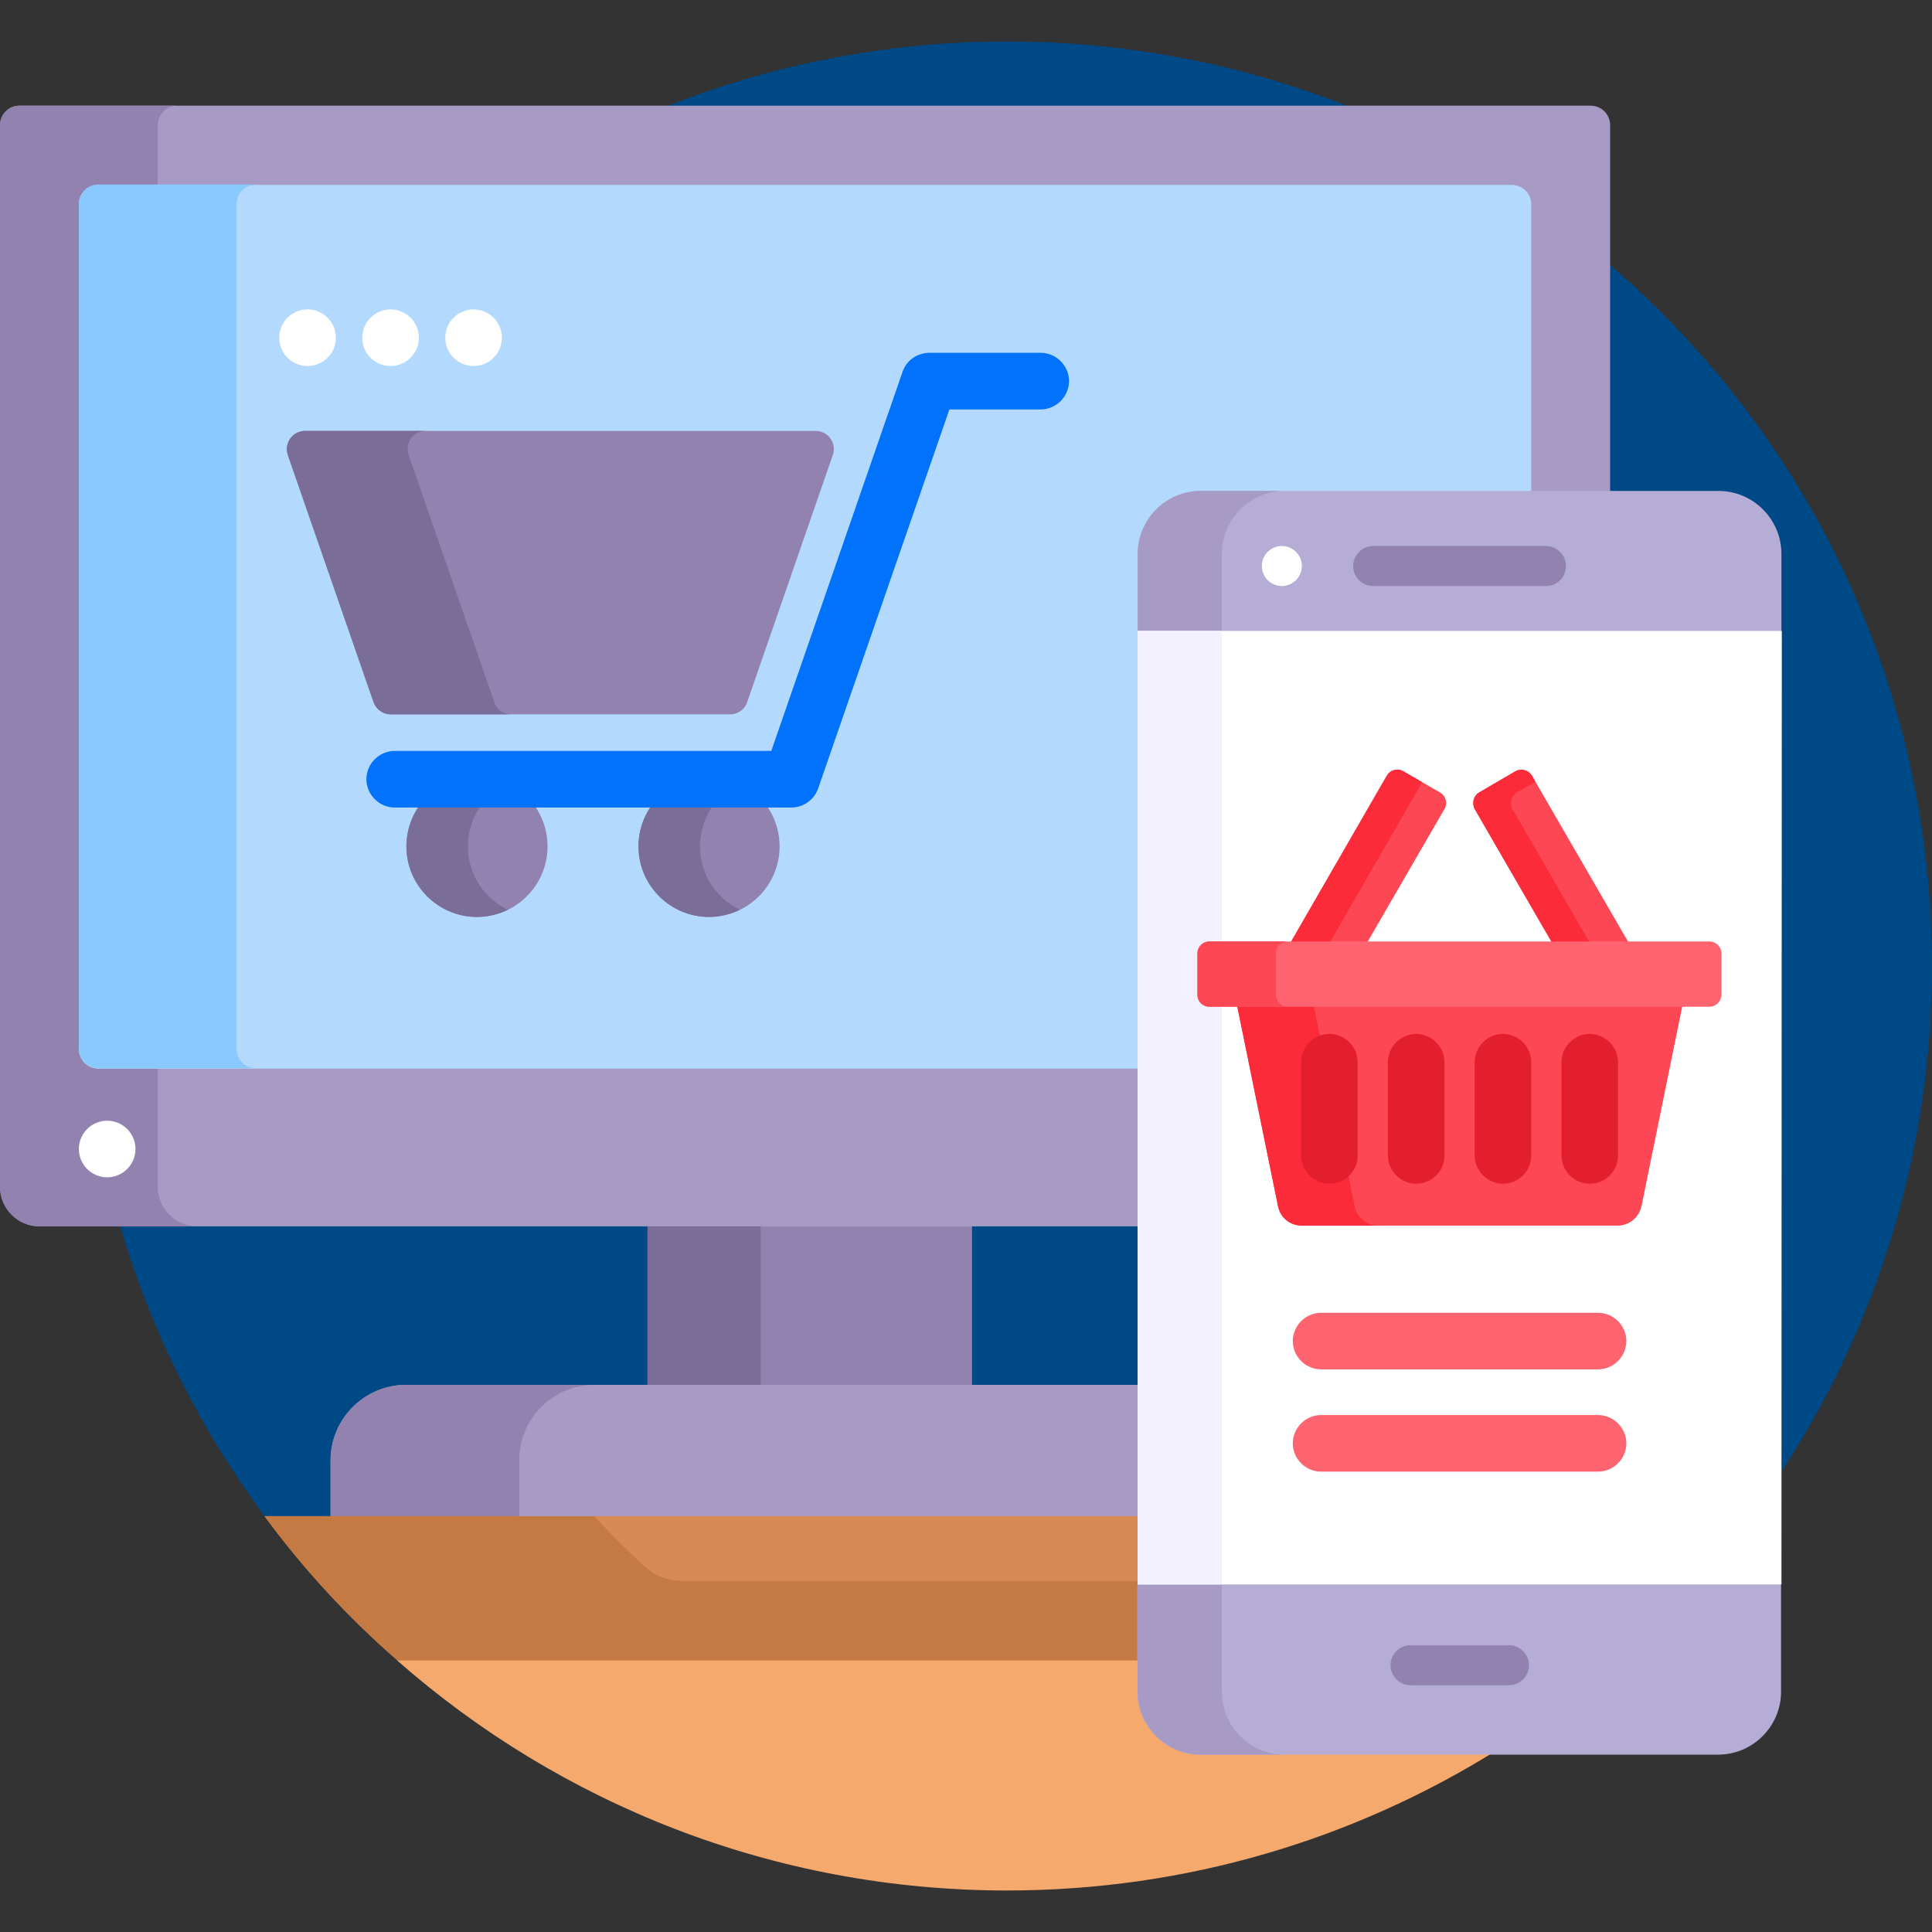 <?xml version="1.0" encoding="utf-8"?>
<!-- Generator: Adobe Illustrator 26.0.0, SVG Export Plug-In . SVG Version: 6.00 Build 0)  -->
<svg version="1.1" id="Capa_1" xmlns="http://www.w3.org/2000/svg" xmlns:xlink="http://www.w3.org/1999/xlink" x="0px" y="0px"
	 viewBox="0 0 512 512" style="enable-background:new 0 0 512 512;" xml:space="preserve">
<rect x="0" y="0" width="512" height="512" fill="#333333" stroke="none"/>
<style type="text/css">
	.st0{fill:#004987;}
	.st1{fill:#9182B0;}
	.st2{fill:#7A6D98;}
	.st3{fill:#A79BC6;}
	.st4{fill:#B3DAFE;}
	.st5{fill:#8AC9FE;}
	.st6{fill:#FFFFFF;}
	.st7{fill:#F6A96C;}
	.st8{fill:#D88A55;}
	.st9{fill:#C57A44;}
	.st10{fill:#B5ADD5;}
	.st11{fill:#F3F0FF;}
	.st12{fill:#FD4755;}
	.st13{fill:#FB2B3A;}
	.st14{fill:#E41F2D;}
	.st15{fill:#FE646F;}
	.st16{fill:#0172FB;}
</style>
<g>
	<g>
		<g>
			<path class="st0" d="M302.5,146.9c0-8.7,7.1-15.7,15.7-15.7h137.2c8.7,0,15.7,7.1,15.7,15.7v244.6C496.9,352.7,512,306.1,512,256
				c0-135.3-109.7-245-245-245S22,120.7,22,256c0,54.6,17.9,105,48.1,145.8l3.9,1h228.4V146.9H302.5z"/>
			<g>
				<path class="st1" d="M171.6,324h86v44h-86V324z"/>
				<path class="st2" d="M171.6,324h30v44h-30V324z"/>
				<path class="st3" d="M302.5,367H107.6c-11,0-20,9-20,20v15.8h214.9V367z"/>
				<path class="st1" d="M157.6,367h-50c-11,0-20,9-20,20v15.8h50V387C137.6,376,146.5,367,157.6,367z"/>
				<path class="st3" d="M302.5,146.9c0-8.7,7.1-15.7,15.7-15.7h108.5v-98c0-2.9-2.3-5.2-5.2-5.2H5.2C2.3,28,0,30.3,0,33.2v281.3
					c0,5.8,4.7,10.5,10.5,10.5h292V146.9z"/>
				<path class="st1" d="M41.8,314.5v-31.4H26.1c-2.9,0-5.2-2.3-5.2-5.2V54.1c0-2.9,2.3-5.2,5.2-5.2h15.7V33.2
					c0-2.9,2.3-5.2,5.2-5.2H5.2C2.3,28,0,30.3,0,33.2v281.3c0,5.8,4.7,10.5,10.5,10.5h41.8C46.5,325,41.8,320.3,41.8,314.5z"/>
				<path class="st4" d="M302.5,146.9c0-8.7,7.1-15.7,15.7-15.7h87.6v-77c0-2.9-2.3-5.2-5.2-5.2H26.1c-2.9,0-5.2,2.3-5.2,5.2V278
					c0,2.9,2.3,5.2,5.2,5.2h276.3V146.9H302.5z"/>
				<path class="st5" d="M62.7,277.9V54.1c0-2.9,2.3-5.2,5.2-5.2H26.1c-2.9,0-5.2,2.3-5.2,5.2v223.8c0,2.9,2.3,5.2,5.2,5.2h41.8
					C65,283.2,62.7,280.8,62.7,277.9z"/>
				<g>
					<circle class="st6" cx="28.4" cy="304.5" r="7.5"/>
				</g>
			</g>
			<path class="st7" d="M318.2,464c-8.7,0-15.7-7.1-15.7-15.7V439H110.6l-5.4,1c43.2,38,99.8,61,161.7,61c47.5,0,91.9-13.6,129.5-37
				H318.2z"/>
			<path class="st8" d="M302.5,401.8H70.1c10.3,14,22.1,26.8,35.2,38.2h197.2V401.8z"/>
			<path class="st9" d="M302.5,419H180.9c-3.8,0-7.4-1.4-10.2-4c-4.6-4.2-9-8.7-13.3-13.2H70.1c10.3,14,22.1,26.8,35.2,38.2h197.2
				V419z"/>
		</g>
	</g>
	<g>
		<g>
			<path class="st10" d="M467.9,419.2H305.7l-4.3,0.7v28.4c0,9.2,7.5,16.7,16.7,16.7h137.2c9.2,0,16.7-7.5,16.7-16.7v-28.4
				L467.9,419.2z"/>
			<path class="st10" d="M455.4,130.1H318.2c-9.2,0-16.7,7.5-16.7,16.7v20.4l4.2,0.7h162.4l4-0.7v-20.4
				C472.1,137.6,464.6,130.1,455.4,130.1L455.4,130.1z"/>
		</g>
		<g>
			<g>
				<g>
					<g>
						<path class="st3" d="M323.8,448.3v-28.4h-22.3v28.4c0,9.2,7.5,16.7,16.7,16.7h22.3C331.2,465,323.8,457.5,323.8,448.3z"/>
						<path class="st3" d="M323.8,167.2v-20.4c0-9.2,7.5-16.7,16.7-16.7h-22.3c-9.2,0-16.7,7.5-16.7,16.7v20.4H323.8z"/>
					</g>
					<g>
						<path class="st6" d="M472.1,419.9H301.5V167.2h170.7L472.1,419.9z"/>
					</g>
					<path class="st11" d="M301.5,167.2h22.3v252.7h-22.3V167.2z"/>
				</g>
				<g>
					<path class="st1" d="M399.9,446.6h-26.1c-2.9,0-5.3-2.4-5.3-5.3s2.4-5.3,5.3-5.3h26.1c2.9,0,5.3,2.4,5.3,5.3
						S402.8,446.6,399.9,446.6z"/>
				</g>
				<g>
					<path class="st1" d="M409.7,155.3h-45.8c-2.9,0-5.3-2.4-5.3-5.3s2.4-5.3,5.3-5.3h45.8c2.9,0,5.3,2.4,5.3,5.3
						S412.7,155.3,409.7,155.3z"/>
				</g>
				<circle class="st6" cx="339.7" cy="150" r="5.3"/>
			</g>
		</g>
	</g>
	<g>
		<path class="st12" d="M327.7,265.8l11,53.9c0.6,3,3.2,5.1,6.3,5.1h83.7c3,0,5.6-2.1,6.3-5.1l11-53.9H327.7z"/>
		<path class="st13" d="M359,319.7l-11-53.9h-20.3l11,53.9c0.6,3,3.2,5.1,6.3,5.1h20.3C362.2,324.8,359.6,322.7,359,319.7z"/>
		<g>
			<g>
				<path class="st14" d="M352.3,313.7c-4.1,0-7.5-3.4-7.5-7.5v-24.7c0-4.1,3.4-7.5,7.5-7.5s7.5,3.4,7.5,7.5v24.7
					C359.8,310.4,356.4,313.7,352.3,313.7z"/>
			</g>
			<g>
				<path class="st14" d="M375.3,313.7c-4.1,0-7.5-3.4-7.5-7.5v-24.7c0-4.1,3.4-7.5,7.5-7.5s7.5,3.4,7.5,7.5v24.7
					C382.8,310.4,379.4,313.7,375.3,313.7z"/>
			</g>
			<g>
				<path class="st14" d="M398.3,313.7c-4.1,0-7.5-3.4-7.5-7.5v-24.7c0-4.1,3.4-7.5,7.5-7.5s7.5,3.4,7.5,7.5v24.7
					C405.8,310.4,402.4,313.7,398.3,313.7z"/>
			</g>
			<g>
				<path class="st14" d="M421.3,313.7c-4.1,0-7.5-3.4-7.5-7.5v-24.7c0-4.1,3.4-7.5,7.5-7.5s7.5,3.4,7.5,7.5v24.7
					C428.8,310.4,425.4,313.7,421.3,313.7z"/>
			</g>
		</g>
		<g>
			<path class="st12" d="M411.7,250.5H432l-26-44.9c-0.9-1.5-2.8-2.1-4.4-1.2L392,210c-1.5,0.9-2,2.8-1.2,4.4L411.7,250.5z"/>
			<path class="st13" d="M402,210l4.9-2.8l-0.9-1.6c-0.9-1.5-2.8-2.1-4.4-1.2L392,210c-1.5,0.9-2,2.8-1.2,4.4l20.9,36.1h10
				l-20.9-36.1C400,212.8,400.5,210.9,402,210z"/>
			<path class="st12" d="M361.9,250.5l20.9-36.1c0.9-1.5,0.4-3.5-1.2-4.4l-9.7-5.6c-1.5-0.9-3.5-0.4-4.4,1.2l-25.9,44.9H361.9z"/>
			<path class="st13" d="M371.9,204.4c-1.5-0.9-3.5-0.4-4.4,1.2l-25.9,44.9H352l24.9-43.2L371.9,204.4z"/>
		</g>
		<g>
			<path class="st15" d="M453,266.8H320.6c-1.8,0-3.2-1.4-3.2-3.2v-10.9c0-1.8,1.4-3.2,3.2-3.2H453c1.8,0,3.2,1.4,3.2,3.2v10.9
				C456.2,265.3,454.8,266.8,453,266.8z"/>
			<path class="st15" d="M423.5,362.9h-73.4c-4.1,0-7.5-3.4-7.5-7.5s3.4-7.5,7.5-7.5h73.4c4.1,0,7.5,3.4,7.5,7.5
				S427.6,362.9,423.5,362.9z"/>
			<path class="st15" d="M423.5,390h-73.4c-4.1,0-7.5-3.4-7.5-7.5s3.4-7.5,7.5-7.5h73.4c4.1,0,7.5,3.4,7.5,7.5S427.6,390,423.5,390z
				"/>
		</g>
		<path class="st12" d="M338.1,263.6v-10.9c0-1.8,1.4-3.2,3.2-3.2h-20.8c-1.8,0-3.2,1.4-3.2,3.2v10.9c0,1.8,1.4,3.2,3.2,3.2h20.8
			C339.6,266.8,338.1,265.3,338.1,263.6z"/>
	</g>
	<g>
		<circle class="st1" cx="126.4" cy="224.3" r="18.7"/>
		<path class="st2" d="M124,224.3c0-7.4,4.3-13.8,10.6-16.8c-2.5-1.2-5.2-1.9-8.2-1.9c-10.3,0-18.7,8.4-18.7,18.7
			s8.4,18.7,18.7,18.7c2.9,0,5.7-0.7,8.2-1.9C128.3,238.1,124,231.7,124,224.3z"/>
		<circle class="st1" cx="187.9" cy="224.3" r="18.7"/>
		<path class="st2" d="M185.5,224.3c0-7.4,4.3-13.8,10.6-16.8c-2.5-1.2-5.2-1.9-8.2-1.9c-10.3,0-18.7,8.4-18.7,18.7
			s8.4,18.7,18.7,18.7c2.9,0,5.7-0.7,8.2-1.9C189.8,238.1,185.5,231.7,185.5,224.3z"/>
		<g>
			<path class="st16" d="M209.7,214H104.6c-4.1,0-7.5-3.4-7.5-7.5s3.4-7.5,7.5-7.5h99.8l34.8-100.5c1-3,3.9-5,7.1-5h29.5
				c4.1,0,7.5,3.4,7.5,7.5s-3.4,7.5-7.5,7.5h-24.2L216.8,209C215.7,212,212.9,214,209.7,214z"/>
		</g>
		<path class="st1" d="M76.3,120.7L99,186.1c0.7,1.9,2.5,3.2,4.5,3.2h90c2,0,3.9-1.3,4.5-3.2l22.7-65.5c1.1-3.1-1.2-6.4-4.5-6.4
			H80.8C77.5,114.3,75.2,117.5,76.3,120.7z"/>
		<path class="st2" d="M131,186.1l-22.7-65.5c-1.1-3.1,1.2-6.4,4.5-6.4h-32c-3.3,0-5.6,3.3-4.5,6.4L99,186.1
			c0.7,1.9,2.5,3.2,4.5,3.2h32C133.5,189.4,131.6,188.1,131,186.1z"/>
		<g>
			<g>
				<circle class="st6" cx="81.5" cy="89.5" r="7.5"/>
			</g>
			<g>
				<circle class="st6" cx="103.5" cy="89.5" r="7.5"/>
			</g>
			<g>
				<circle class="st6" cx="125.5" cy="89.5" r="7.5"/>
			</g>
		</g>
	</g>
</g>
</svg>

